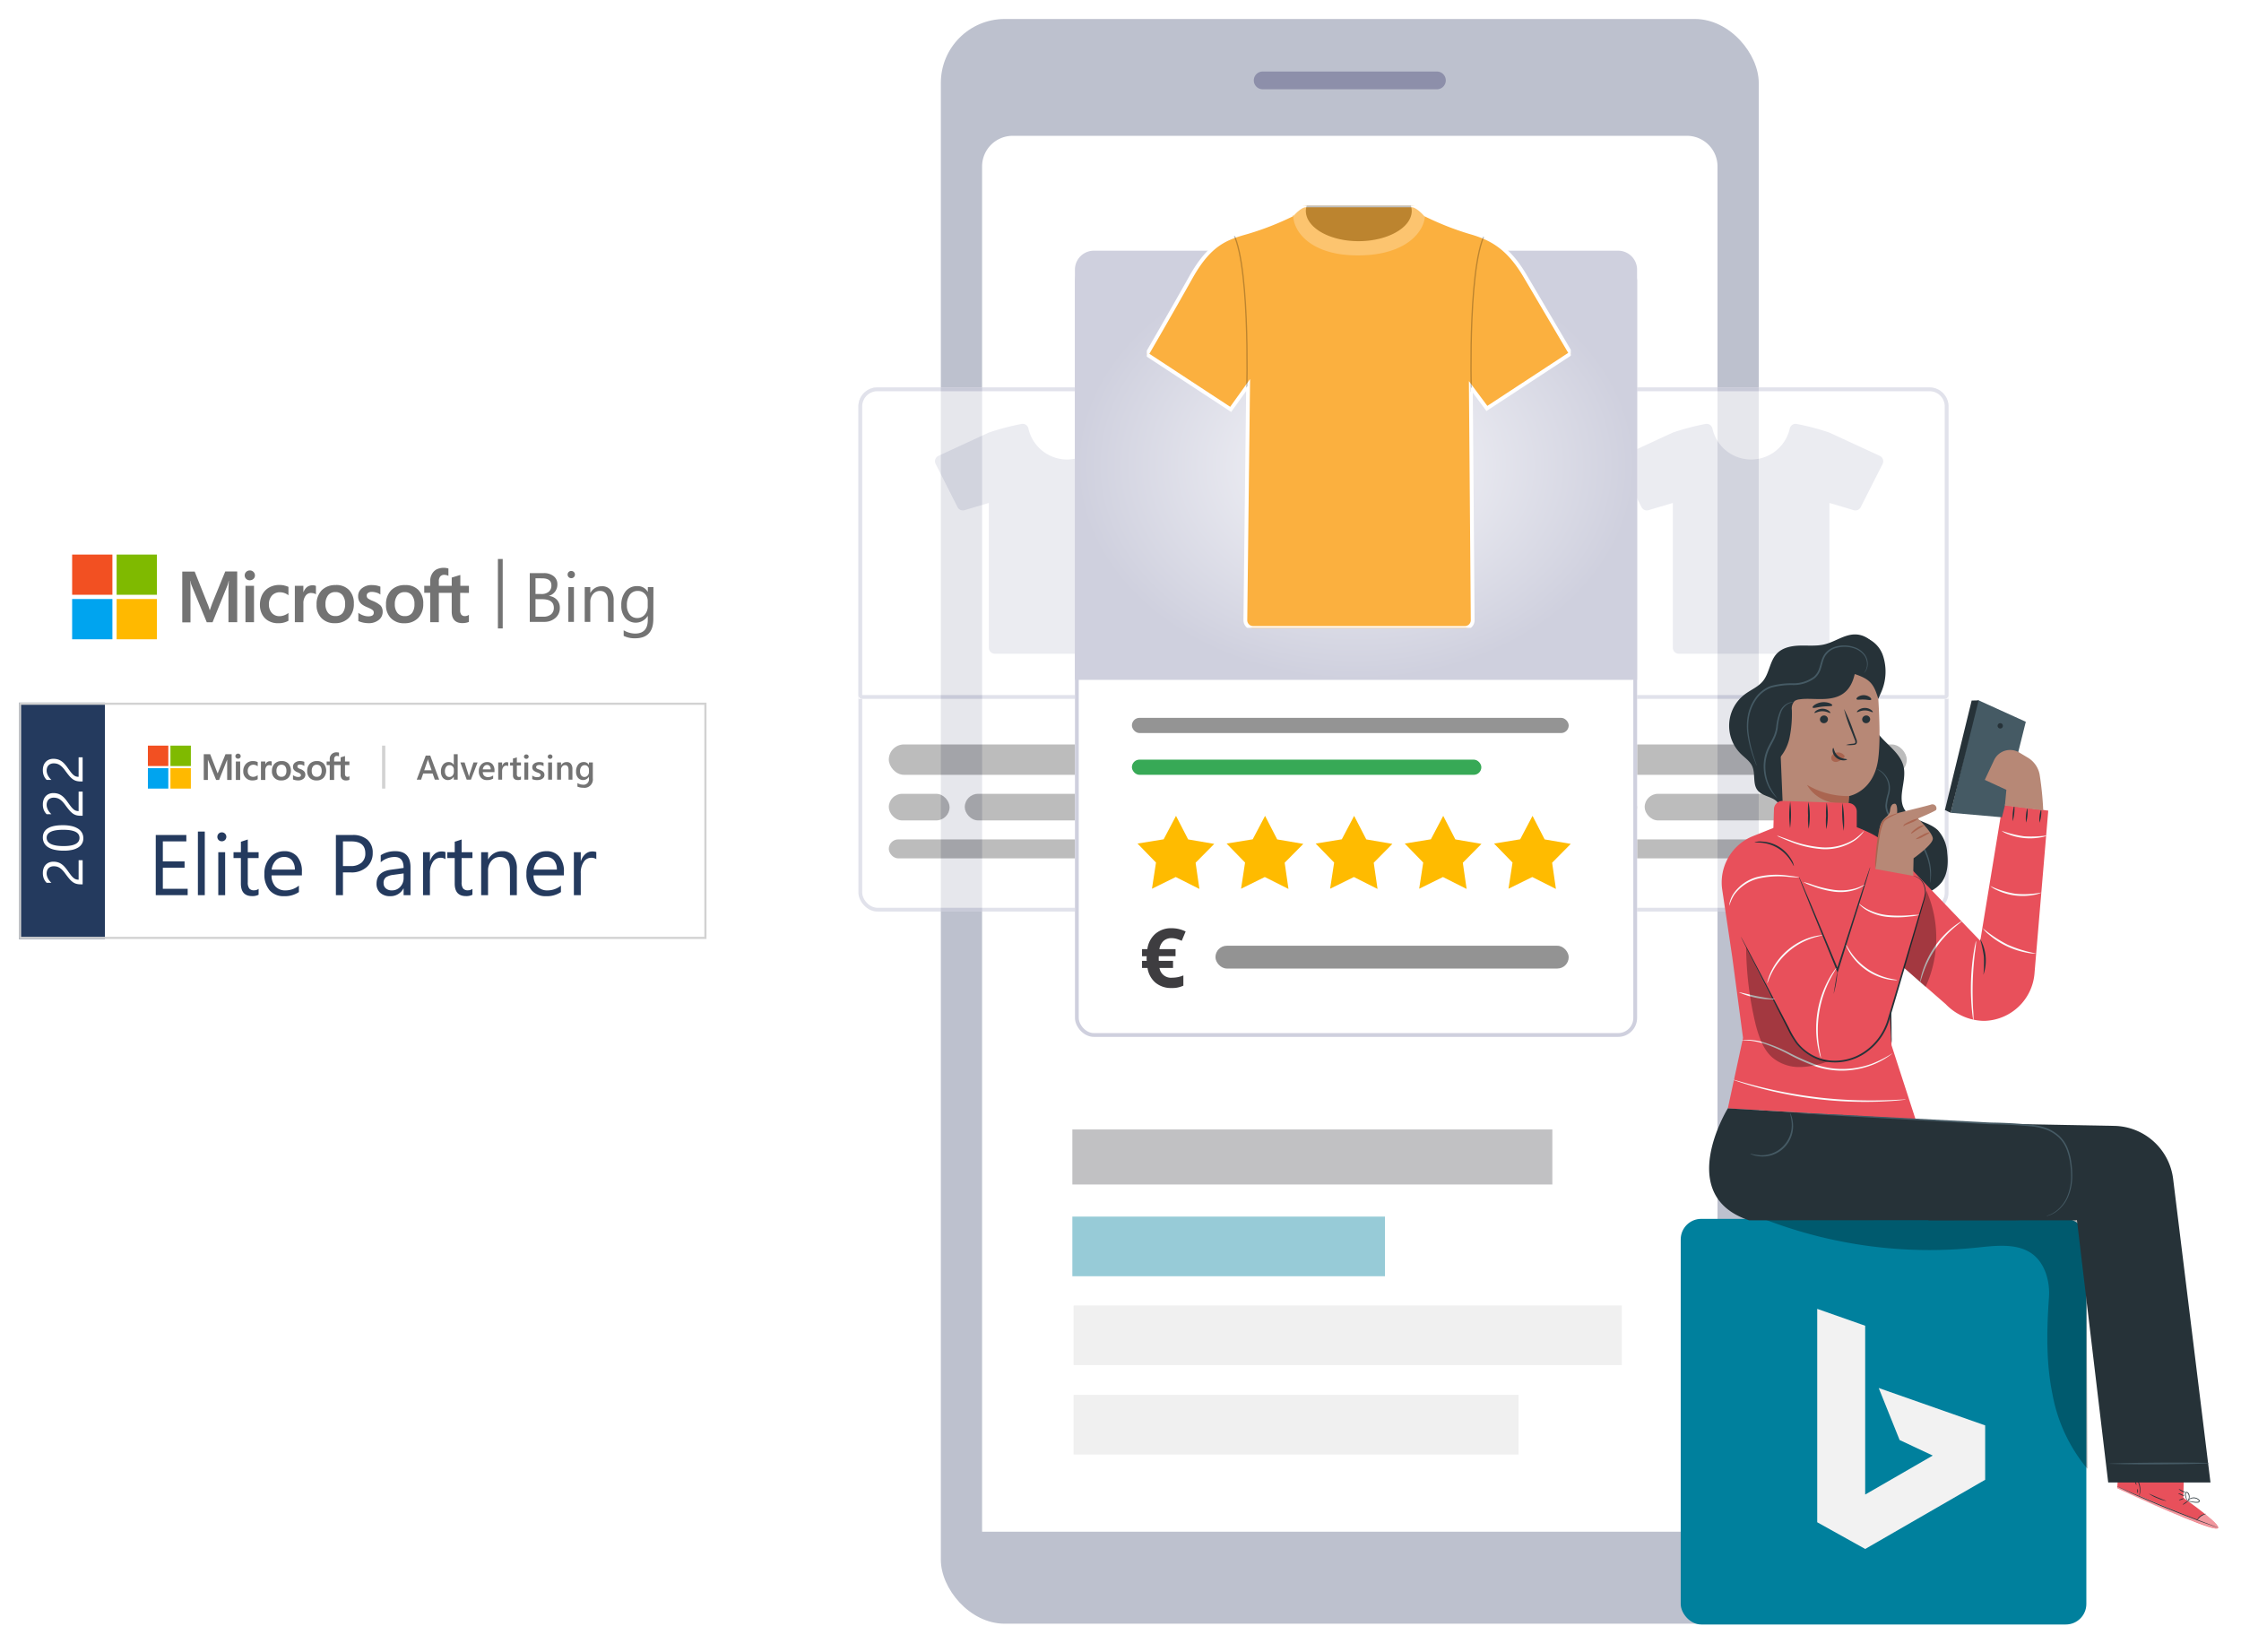 <svg xmlns="http://www.w3.org/2000/svg" xmlns:xlink="http://www.w3.org/1999/xlink" width="590" height="435" viewBox="0 0 590 435"><defs><style>.a,.aa,.s{fill:none;}.b{clip-path:url(#a);}.c{fill:#737373;}.d{fill:#f25022;}.e{fill:#7fba00;}.f{fill:#00a4ef;}.g{fill:#ffb900;}.h{clip-path:url(#b);}.ak,.i,.k,.r{fill:#fff;}.i{opacity:0.19;}.j{fill:#bdc1ce;}.l{fill:#8d8faa;}.m{opacity:0.41;}.n{fill:#68676b;}.o{fill:#00809d;}.p{fill:#d9d9d9;}.q{opacity:0.62;}.r,.s{stroke:#cfd0de;}.t{fill:#929292;}.ab,.ac,.t{opacity:0.99;}.u{fill:#dfe0e9;}.v{fill:url(#e);}.w{clip-path:url(#f);}.x{fill:#fbb03f;stroke:#fff;}.y{opacity:0.25;}.z{clip-path:url(#g);}.aa{stroke:#000;stroke-miterlimit:10;stroke-width:0.332px;}.ab{fill:#939393;}.ac{fill:#36a955;}.ad{fill:#fb0;}.ae{fill:#3e3d40;}.af{opacity:0.3;}.ag{fill:#263238;}.ah{fill:#455a64;}.ai{fill:#e8505b;}.aj{fill:#b78876;}.ak{opacity:0.4;}.al{fill:#aa6550;}.am{fill:#fafafa;}.an{fill:#f2f2f2;}.ao{fill:#243a5e;}.ap{fill:#d2d2d2;}.aq{stroke:none;}.ar{filter:url(#c);}</style><clipPath id="a"><path d="M0,0H104.468V22.315H0Z"/></clipPath><clipPath id="b"><path d="M0,0H153.008V22.315H0Z"/></clipPath><filter id="c" x="268.01" y="54" width="178" height="234" filterUnits="userSpaceOnUse"><feOffset dy="3" input="SourceAlpha"/><feGaussianBlur stdDeviation="5" result="d"/><feFlood flood-color="#2b3034" flood-opacity="0.2"/><feComposite operator="in" in2="d"/><feComposite in="SourceGraphic"/></filter><radialGradient id="e" cx="0.5" cy="0.5" r="0.5" gradientUnits="objectBoundingBox"><stop offset="0" stop-color="#f8f8fb"/><stop offset="1" stop-color="#cfd0de"/></radialGradient><clipPath id="f"><path d="M0,0H111.617V111.207H0Z"/></clipPath><clipPath id="g"><path d="M111.617,38.976,99.671,18.7C95.086,10.86,90.5,8.568,84.95,7A74.933,74.933,0,0,1,73.366,2.413C71.073-.121,69.866,0,69.866,0H41.751s-1.207-.121-3.5,2.413A74.934,74.934,0,0,1,26.547,7C21,8.568,16.652,9.9,11.584,18.945S0,39.217,0,39.217L22.082,53.7l4.585-6.4-.724,61.9a2.051,2.051,0,0,0,2.051,2.051H83.743a2.051,2.051,0,0,0,2.051-2.051l-.483-61.419,4.223,5.671Z" transform="translate(0 0.001)"/></clipPath></defs><g transform="translate(-35 -774)"><rect class="a" width="590" height="435" rx="10" transform="translate(35 774)"/><g transform="translate(53.992 920)"><g class="b"><path class="c" d="M175.488,29.557l-.623,1.764h-.052a12.472,12.472,0,0,0-.6-1.73l-3.339-8.39H167.6V34.574h2.162V26.322c0-.519,0-1.107-.017-1.834-.017-.363-.052-.64-.069-.848h.052a8.081,8.081,0,0,0,.311,1.142l4.013,9.757h1.522l3.979-9.843a10.483,10.483,0,0,0,.259-1.055h.052c-.052.986-.086,1.868-.1,2.4v8.476h2.3V21.167h-3.148Zm8.753-4.619h2.249v9.584h-2.249Zm1.142-4.048a1.349,1.349,0,0,0-.951.381,1.28,1.28,0,0,0,0,1.851,1.332,1.332,0,0,0,.951.363,1.384,1.384,0,0,0,.951-.363,1.211,1.211,0,0,0,.4-.917,1.28,1.28,0,0,0-.4-.934,1.263,1.263,0,0,0-.951-.381m9.082,3.961a6.28,6.28,0,0,0-1.263-.138,5.432,5.432,0,0,0-2.733.675,4.515,4.515,0,0,0-1.8,1.851,5.882,5.882,0,0,0-.623,2.768,5.138,5.138,0,0,0,.6,2.474,4.152,4.152,0,0,0,1.7,1.713,4.982,4.982,0,0,0,2.474.6,5.432,5.432,0,0,0,2.716-.64h.017V32.083l-.087.069a3.875,3.875,0,0,1-1.09.571,3.339,3.339,0,0,1-1.073.208,2.653,2.653,0,0,1-2.11-.83,3.3,3.3,0,0,1-.778-2.266,3.327,3.327,0,0,1,.8-2.335,2.785,2.785,0,0,1,2.11-.865,3.685,3.685,0,0,1,2.145.727l.087.069V25.215h-.017a5.208,5.208,0,0,0-1.073-.346m7.421-.069a2.37,2.37,0,0,0-1.522.536,3.228,3.228,0,0,0-.865,1.3h-.017v-1.7H197.24V34.52h2.249v-4.9a3.3,3.3,0,0,1,.554-2.024,1.73,1.73,0,0,1,1.453-.778,5.555,5.555,0,0,1,.675.086,1.782,1.782,0,0,1,.536.225l.086.069V24.955h-.052a1.712,1.712,0,0,0-.848-.156m6.124-.052a4.959,4.959,0,0,0-3.719,1.384,5.182,5.182,0,0,0-1.332,3.754,4.768,4.768,0,0,0,1.315,3.581,4.7,4.7,0,0,0,3.512,1.315,4.9,4.9,0,0,0,3.65-1.4,5.209,5.209,0,0,0,1.332-3.719,4.978,4.978,0,0,0-1.263-3.615,4.6,4.6,0,0,0-3.494-1.315m1.8,7.369a2.267,2.267,0,0,1-1.886.8,2.362,2.362,0,0,1-1.937-.83,3.479,3.479,0,0,1-.692-2.3,3.7,3.7,0,0,1,.692-2.353,2.356,2.356,0,0,1,1.92-.83,2.277,2.277,0,0,1,1.868.8,3.548,3.548,0,0,1,.692,2.335,3.808,3.808,0,0,1-.657,2.387m7.975-3.183a5.389,5.389,0,0,1-1.367-.709.986.986,0,0,1-.259-.727.8.8,0,0,1,.363-.692,1.661,1.661,0,0,1,.986-.259,4.48,4.48,0,0,1,1.159.173,2.975,2.975,0,0,1,1,.467l.087.069v-2.11H219.7a6.246,6.246,0,0,0-1.021-.294,6.936,6.936,0,0,0-1.107-.1,4.008,4.008,0,0,0-2.647.83,2.56,2.56,0,0,0-1.021,2.11,2.751,2.751,0,0,0,.225,1.176,2.63,2.63,0,0,0,.692.9,6.038,6.038,0,0,0,1.384.778c.519.225.917.4,1.159.536a2.335,2.335,0,0,1,.519.415.986.986,0,0,1,.138.536c0,.64-.484.951-1.47.951a3.875,3.875,0,0,1-1.246-.225,4.809,4.809,0,0,1-1.263-.64l-.086-.069v2.2h.052a6.7,6.7,0,0,0,1.211.381,7.734,7.734,0,0,0,1.3.156,4.213,4.213,0,0,0,2.785-.83,2.647,2.647,0,0,0,1.055-2.18,2.422,2.422,0,0,0-.554-1.643,7.005,7.005,0,0,0-2.024-1.194m8.511-4.186a4.959,4.959,0,0,0-3.719,1.384,5.225,5.225,0,0,0-1.332,3.771,4.768,4.768,0,0,0,1.315,3.581,4.7,4.7,0,0,0,3.512,1.315,4.9,4.9,0,0,0,3.65-1.4,5.209,5.209,0,0,0,1.332-3.719,4.978,4.978,0,0,0-1.263-3.615,4.6,4.6,0,0,0-3.494-1.315m1.782,7.369a2.267,2.267,0,0,1-1.886.8,2.362,2.362,0,0,1-1.937-.83,3.479,3.479,0,0,1-.692-2.3,3.7,3.7,0,0,1,.692-2.353,2.355,2.355,0,0,1,1.92-.83,2.277,2.277,0,0,1,1.868.8,3.548,3.548,0,0,1,.692,2.335,3.808,3.808,0,0,1-.657,2.387m15-5.311V24.938h-2.266V22.1h-.069l-2.145.657h-.052v2.18h-3.391v-1.21a1.9,1.9,0,0,1,.381-1.263,1.349,1.349,0,0,1,1.055-.415,2.526,2.526,0,0,1,1,.225l.086.052V20.371h-.052a4.325,4.325,0,0,0-3.062.242,2.993,2.993,0,0,0-1.228,1.228,3.547,3.547,0,0,0-.45,1.764v1.332h-1.574v1.834h1.574v7.75h2.266V26.789h3.391v4.93c0,2.024.951,3.045,2.854,3.045a5.934,5.934,0,0,0,.951-.1,3.1,3.1,0,0,0,.709-.225h.017V32.567l-.087.069a1.47,1.47,0,0,1-.467.208,1.592,1.592,0,0,1-.45.069,1.2,1.2,0,0,1-.986-.363,1.806,1.806,0,0,1-.311-1.228V26.789Z" transform="translate(-138.607 -16.704)"/><path class="d" d="M0,0H10.6V10.6H0Z"/><path class="e" d="M0,0H10.6V10.6H0Z" transform="translate(11.711)"/><path class="f" d="M0,0H10.6V10.6H0Z" transform="translate(0 11.711)"/><path class="g" d="M0,0H10.6V10.6H0Z" transform="translate(11.711 11.711)"/></g><g class="h"><path class="c" d="M696.5,41.136V28.3h3.65a4.032,4.032,0,0,1,2.647.813,2.629,2.629,0,0,1,.969,2.128,3.131,3.131,0,0,1-.588,1.9,3.183,3.183,0,0,1-1.626,1.142v.035a3.269,3.269,0,0,1,2.076.986,3.01,3.01,0,0,1,.779,2.145,3.356,3.356,0,0,1-1.176,2.664,4.377,4.377,0,0,1-2.975,1.021Zm1.505-11.486V33.8h1.54a2.944,2.944,0,0,0,1.937-.588,2.057,2.057,0,0,0,.709-1.678q0-1.868-2.456-1.868Zm0,5.5v4.619h2.041a3.07,3.07,0,0,0,2.058-.623,2.145,2.145,0,0,0,.727-1.713q0-2.266-3.1-2.266Z" transform="translate(-576.014 -23.404)"/><path class="c" d="M755.05,26.9a.934.934,0,0,1-.675-.277.9.9,0,0,1-.277-.675A.934.934,0,0,1,755.05,25a.952.952,0,0,1,.692,1.626.934.934,0,0,1-.692.277m.709,11.5h-1.47V29.237h1.47Z" transform="translate(-623.648 -20.674)"/><path class="c" d="M787.711,57.676h-1.47V52.452q0-2.924-2.128-2.924a2.318,2.318,0,0,0-1.816.83,3.079,3.079,0,0,0-.727,2.093v5.224H780.1V48.508h1.47V50.03h.035a3.312,3.312,0,0,1,3.01-1.73,2.806,2.806,0,0,1,2.3.969,4.317,4.317,0,0,1,.8,2.8Z" transform="translate(-645.152 -39.945)"/><path class="c" d="M844.224,56.784q0,5.051-4.826,5.051a6.486,6.486,0,0,1-2.975-.64v-1.47a6.113,6.113,0,0,0,2.958.865q3.391,0,3.391-3.6V55.971h-.035a3.7,3.7,0,0,1-5.9.519A4.925,4.925,0,0,1,835.8,53.2a5.725,5.725,0,0,1,1.125-3.719A3.753,3.753,0,0,1,840,48.1a3,3,0,0,1,2.751,1.488h.035V48.342h1.47Zm-1.47-3.425V52.01a2.629,2.629,0,0,0-.744-1.868,2.439,2.439,0,0,0-1.834-.778,2.535,2.535,0,0,0-2.128.986,4.513,4.513,0,0,0-.778,2.768,3.785,3.785,0,0,0,.744,2.456,2.387,2.387,0,0,0,1.955.917,2.56,2.56,0,0,0,2.007-.882,3.274,3.274,0,0,0,.778-2.249" transform="translate(-691.216 -39.779)"/><path class="c" d="M0,0H1.263V18.28H0Z" transform="translate(112.096 1.176)"/></g></g><path class="i" d="M316.059,355.773c5.282,7.827,6.191,16.448,2.029,19.256s-11.817-1.262-17.1-9.089-6.191-16.448-2.029-19.256S310.778,347.946,316.059,355.773Z" transform="translate(140.422 760.432)"/><rect class="j" width="215.333" height="422.496" rx="16.827" transform="translate(282.701 779)"/><path class="k" d="M8.063,0H185.556a8.063,8.063,0,0,1,8.063,8.063v359.46H0V8.063A8.063,8.063,0,0,1,8.063,0Z" transform="translate(293.559 809.757)"/><path class="l" d="M295.244,134.857H249.375a2.336,2.336,0,0,1,0-4.672h45.869a2.336,2.336,0,1,1,0,4.672Z" transform="translate(118.059 662.648)"/><g class="m" transform="translate(317.324 1071.372)"><path class="n" d="M0,0H126.368V14.489H0Z"/><path class="o" d="M0,22.942H82.306v15.7H0Z"/><path class="p" d="M0,0H144.314V15.7H0Z" transform="translate(0.344 46.339)"/><path class="p" d="M0,0H117.115V15.7H0Z" transform="translate(0.344 69.89)"/></g><g class="q"><g class="r" transform="translate(261 876)"><rect class="aq" width="107" height="138" rx="5"/><rect class="a" x="0.5" y="0.5" width="106" height="137" rx="4.5"/></g><g transform="translate(261 876)"><path class="k" d="M5,0h97a5,5,0,0,1,5,5V82H0V5A5,5,0,0,1,5,0Z"/><path class="s" d="M5,.5h97A4.5,4.5,0,0,1,106.5,5V81a.5.5,0,0,1-.5.5H1A.5.5,0,0,1,.5,81V5A4.5,4.5,0,0,1,5,.5Z"/></g><rect class="t" width="38" height="7" rx="3.5" transform="translate(289 983)"/><rect class="t" width="86" height="5" rx="2.5" transform="translate(269 995)"/><rect class="t" width="86" height="8" rx="4" transform="translate(269 970)"/><rect class="t" width="16" height="7" rx="3.5" transform="translate(269 983)"/><path class="k" d="M155.865,955.421a6.877,6.877,0,0,0,6.551-4.748,27.636,27.636,0,0,1-13.1,0,6.877,6.877,0,0,0,6.549,4.748Z" transform="translate(160.074 -63.974)"/><path class="u" d="M171.819,958.166a1.59,1.59,0,0,0-.829-.912l-13.265-6.124a64.147,64.147,0,0,0-8.6-2.263,1.592,1.592,0,0,0-.3-.03,1.558,1.558,0,0,0-1.522,1.224,10.433,10.433,0,0,1-20.364,0,1.56,1.56,0,0,0-1.522-1.224,1.587,1.587,0,0,0-.3.03,64.413,64.413,0,0,0-8.6,2.263l-13.26,6.123a1.573,1.573,0,0,0-.743,2.14l5.758,11.365a1.564,1.564,0,0,0,1.849.8l6.4-1.9v38.131a1.576,1.576,0,0,0,1.575,1.571h38.073a1.573,1.573,0,0,0,1.57-1.571v-38.13l6.4,1.9a1.563,1.563,0,0,0,1.849-.8l5.761-11.364a1.576,1.576,0,0,0,.07-1.229Z" transform="translate(178.82 -63.242)"/></g><g class="q"><g class="r" transform="translate(441 876)"><rect class="aq" width="107" height="138" rx="5"/><rect class="a" x="0.5" y="0.5" width="106" height="137" rx="4.5"/></g><g transform="translate(441 876)"><path class="k" d="M5,0h97a5,5,0,0,1,5,5V82H0V5A5,5,0,0,1,5,0Z"/><path class="s" d="M5,.5h97A4.5,4.5,0,0,1,106.5,5V81a.5.5,0,0,1-.5.5H1A.5.5,0,0,1,.5,81V5A4.5,4.5,0,0,1,5,.5Z"/></g><rect class="t" width="41" height="7" rx="3.5" transform="translate(468 983)"/><rect class="t" width="87" height="5" rx="2.5" transform="translate(450 995)"/><rect class="t" width="87" height="8" rx="4" transform="translate(450 970)"/><rect class="t" width="16" height="7" rx="3.5" transform="translate(450 983)"/><path class="k" d="M155.865,955.421a6.877,6.877,0,0,0,6.551-4.748,27.636,27.636,0,0,1-13.1,0,6.877,6.877,0,0,0,6.549,4.748Z" transform="translate(340.152 -63.974)"/><path class="u" d="M171.819,958.166a1.59,1.59,0,0,0-.829-.912l-13.265-6.124a64.147,64.147,0,0,0-8.6-2.263,1.592,1.592,0,0,0-.3-.03,1.558,1.558,0,0,0-1.522,1.224,10.433,10.433,0,0,1-20.364,0,1.56,1.56,0,0,0-1.522-1.224,1.587,1.587,0,0,0-.3.03,64.413,64.413,0,0,0-8.6,2.263l-13.26,6.123a1.573,1.573,0,0,0-.743,2.14l5.758,11.365a1.564,1.564,0,0,0,1.849.8l6.4-1.9v38.131a1.576,1.576,0,0,0,1.575,1.571h38.073a1.573,1.573,0,0,0,1.57-1.571v-38.13l6.4,1.9a1.563,1.563,0,0,0,1.849-.8l5.761-11.364a1.576,1.576,0,0,0,.07-1.229Z" transform="translate(358.898 -63.242)"/></g><g class="ar" transform="matrix(1, 0, 0, 1, 35, 774)"><g class="r" transform="translate(283.01 66)"><rect class="aq" width="148" height="204" rx="5"/><rect class="a" x="0.5" y="0.5" width="147" height="203" rx="4.5"/></g></g><path class="v" d="M5,0H143a5,5,0,0,1,5,5V113H0V5A5,5,0,0,1,5,0Z" transform="translate(318.001 840)"/><g class="w" transform="translate(336.928 828.086)"><path class="x" d="M111.617,38.976,99.671,18.7C95.086,10.86,90.5,8.568,84.95,7A74.812,74.812,0,0,1,73.366,2.413C71.073-.121,69.866,0,69.866,0H41.751s-1.207-.121-3.5,2.413A74.934,74.934,0,0,1,26.547,7C21,8.568,16.652,9.9,11.584,18.945S0,39.217,0,39.217L22.082,53.7l4.585-6.4-.724,61.9a2.051,2.051,0,0,0,2.051,2.051H83.743a2.051,2.051,0,0,0,2.051-2.051l-.483-61.419,4.223,5.671Z"/><g class="y"><g class="z" transform="translate(0 -0.001)"><path d="M48.759,9.9C56.6,9.9,63,6.154,63,1.569A5.067,5.067,0,0,0,62.757,0H34.641A5.069,5.069,0,0,0,34.4,1.448c0,4.585,6.4,8.326,14.239,8.326" transform="translate(7.11 0.001)"/><path class="k" d="M48.793,13.153h.6c12.429-.121,17.255-6.4,17.255-10.739C64.36,0,63.273,0,63.273,0h-.362a4.7,4.7,0,0,1,.241,1.448c0,4.344-6.275,7.964-14,7.964S35.279,5.792,35.279,1.448A4.706,4.706,0,0,1,35.52,0h-.362S34.072-.12,31.9,2.172c0,5.43,5.551,10.981,16.893,10.981" transform="translate(6.593 0.001)"/><path class="aa" d="M70.814,48.078S69.728,10.792,75.4,5" transform="translate(14.618 1.034)"/><path class="aa" d="M22.565,48.078S23.651,10.792,18.1,5" transform="translate(3.741 1.034)"/></g></g></g><rect class="ab" width="115" height="4" rx="2" transform="translate(333.001 963)"/><rect class="ac" width="92" height="4" rx="2" transform="translate(333.001 974)"/><rect class="t" width="93" height="6" rx="3" transform="translate(355.001 1023)"/><path class="ad" d="M100.648,134.48l-6.23-3.137-6.257,3.082,1.06-6.893-4.866-5,6.883-1.12,3.251-6.173,3.191,6.2,6.877,1.18-4.909,4.958Z" transform="translate(250.124 873.566)"/><path class="ad" d="M111.671,134.48l-6.23-3.137-6.252,3.082,1.055-6.893-4.865-5,6.882-1.12,3.251-6.173,3.191,6.2,6.877,1.18-4.909,4.958Z" transform="translate(262.55 873.566)"/><path class="ad" d="M122.691,134.48l-6.225-3.137-6.257,3.082,1.06-6.893-4.865-5,6.882-1.12,3.245-6.173,3.2,6.2,6.871,1.18-4.909,4.958Z" transform="translate(274.978 873.566)"/><path class="ad" d="M133.72,134.48l-6.23-3.137-6.257,3.082,1.06-6.893-4.866-5,6.883-1.12,3.251-6.173,3.191,6.2,6.877,1.18-4.909,4.958Z" transform="translate(287.404 873.566)"/><path class="ad" d="M133.72,134.48l-6.23-3.137-6.257,3.082,1.06-6.893-4.866-5,6.883-1.12,3.251-6.173,3.191,6.2,6.877,1.18-4.909,4.958Z" transform="translate(310.915 873.566)"/><path class="ae" d="M-1.6-24a3.064,3.064,0,0,0-2.119.743A3.6,3.6,0,0,0-4.791-21.1H-.542v1.856H-4.949l-.021.369v.5l.021.348h3.743v1.877H-4.77a3.049,3.049,0,0,0,3.385,2.56,7.241,7.241,0,0,0,2.9-.6v2.7a6.789,6.789,0,0,1-3.09.622,6.372,6.372,0,0,1-4.249-1.4,6.284,6.284,0,0,1-2.1-3.88H-9.367v-1.877h1.244a4,4,0,0,1-.042-.654l.021-.559H-9.367V-21.1h1.4a6.413,6.413,0,0,1,2.1-4.033A6.285,6.285,0,0,1-1.6-26.612a8.185,8.185,0,0,1,3.712.865L1.082-23.3a10.564,10.564,0,0,0-1.36-.511A4.683,4.683,0,0,0-1.6-24Z" transform="translate(345.037 1044.998)"/><rect class="o" width="106.792" height="106.792" rx="5.402" transform="translate(477.492 1094.91)"/><path class="af" d="M161.107,408.2a42.526,42.526,0,0,1-9.171-19.448c-1.74-8.362-1.566-17.027-.973-25.513a16.1,16.1,0,0,0-.791-6.5c-3-8.478-11.087-7.556-17.879-6.826a120.621,120.621,0,0,1-56.6-7.578h80.494a4.657,4.657,0,0,1,4.657,4.638Z" transform="translate(423.466 752.532)"/><path class="ag" d="M134.237,196.191c1.763,4.222,7.065,6.465,8,10.944.776,3.7-1.739,7.913.222,11.146,1.816,2.994,6.266,3.05,8.788,5.479a9.722,9.722,0,0,1,2.456,6.049c.3,2.639.112,5.5-1.458,7.643a8.724,8.724,0,0,1-6.4,3.246,18.417,18.417,0,0,1-7.253-1.183A33.888,33.888,0,0,1,122,227.9c-4.061-5.531-5.976-12.775-4.418-19.458s6.837-12.549,13.521-14.106" transform="translate(393.96 768.84)"/><path class="ah" d="M135.933,239.219a1.071,1.071,0,0,0,.088-.356,7.857,7.857,0,0,0,.133-1.04,13.181,13.181,0,0,0-.266-3.848,14.947,14.947,0,0,0-2.232-5.273,14.243,14.243,0,0,0-2.227-2.574,19.326,19.326,0,0,0-2.945-2.136,11.456,11.456,0,0,1-2.742-2.212,4.377,4.377,0,0,1-1.143-2.916,14.767,14.767,0,0,1,.564-2.935,5.979,5.979,0,0,0,.11-2.7,5.555,5.555,0,0,0-2.047-3.257,4.425,4.425,0,0,0-.9-.543,1.073,1.073,0,0,0-.351-.114,12.161,12.161,0,0,1,1.143.8,5.56,5.56,0,0,1,1.838,3.18,5.745,5.745,0,0,1-.163,2.548,14.5,14.5,0,0,0-.618,3.016,4.793,4.793,0,0,0,1.222,3.215,11.73,11.73,0,0,0,2.841,2.312,15.421,15.421,0,0,1,5.07,4.56,15.174,15.174,0,0,1,2.265,5.1,14.526,14.526,0,0,1,.4,3.768C135.96,238.714,135.889,239.212,135.933,239.219Z" transform="translate(407.2 767.19)"/><path class="ag" d="M174.33,180.36a6,6,0,0,0-3.462-10.908c-2.8.009-5.216,1.927-7.934,2.6-2.13.532-4.365.282-6.56.34s-4.546.509-6.06,2.1c-1.889,1.982-1.953,5.163-3.694,7.278-1.242,1.51-3.16,2.264-4.724,3.438a10.385,10.385,0,0,0-1.035,15.72c1.045,1.023,2.341,1.874,2.952,3.2.929,2.021.05,4.7,1.463,6.416s4.41,1.569,5.479,3.5c.429.775.538,1.861,1.355,2.2a2.278,2.278,0,0,0,1.946-.449l8.158-4.837" transform="translate(352.492 771.582)"/><path class="ai" d="M87.291,225.158l8.387,1.119a20.337,20.337,0,0,1,8.335,5.239l23.2,24.165,5.88-35.826,12.021,1.543L141.5,264.141a13.594,13.594,0,0,1-12.946,12.6q-.477.012-.96-.009a14.266,14.266,0,0,1-9.485-4.392L102.9,259.079" transform="translate(429.142 766.028)"/><path class="ag" d="M89.364,224.716a8.62,8.62,0,0,0,.46-3.659,8.657,8.657,0,0,0-.46,3.659Z" transform="translate(482.576 765.896)"/><path class="ag" d="M93.45,224.651a9.644,9.644,0,0,0,.358-3.884,9.643,9.643,0,0,0-.358,3.884Z" transform="translate(474.956 765.928)"/><path class="ag" d="M97.315,224.182a11.967,11.967,0,0,0,.419-4.325,11.966,11.966,0,0,0-.419,4.325Z" transform="translate(467.593 766.028)"/><path class="ah" d="M101.108,188.876c-.236.423-7.177,29.676-7.177,29.676l13.5,1.183,6.273-25.143Z" transform="translate(454.641 769.442)"/><path class="ag" d="M109.4,218.562l-1.522-.719,7.041-28.827,1.841-.047Z" transform="translate(439.168 769.432)"/><path class="ag" d="M100.715,196.3a.7.7,0,1,0,.283-.456.7.7,0,0,0-.283.456Z" transform="translate(460.209 768.689)"/><path class="aj" d="M94.061,218.275l.385-4.143-5.681-2.617,2.471-5.259a4.666,4.666,0,0,1,6.581-1.956l2.266,1.353a6.629,6.629,0,0,1,3.113,4.41,85.088,85.088,0,0,1,.957,9.485" transform="translate(468.782 767.816)"/><path class="ai" d="M150.308,225.35c10.73,1.2,14.217,9.217,19.222,16.4l7.233,13.353-13.789,4.57.948,24.085,6.339,19.537-49.435-2.919,4-18.553-2.818-21.176-2.63-17.66a13.147,13.147,0,0,1,7.963-14.248c6.655-2.6,6.833-3.087,12.129-3.321,1.678-.075,9.476-.4,10.836-.063" transform="translate(369.07 765.44)"/><path class="ag" d="M134.794,285.778a8.781,8.781,0,0,1-.134-1.455c-.05-1.019-.115-2.357-.194-3.973-.143-3.355-.31-7.989-.464-13.109s-.27-9.759-.329-13.116c-.02-1.618-.035-2.958-.047-3.977a8.788,8.788,0,0,1,.046-1.462,8.755,8.755,0,0,1,.134,1.454c.05,1.018.115,2.355.194,3.971.143,3.355.31,7.991.465,13.114s.27,9.759.329,13.116c.02,1.618.035,2.957.047,3.977a8.746,8.746,0,0,1-.047,1.46Z" transform="translate(398.185 762.852)"/><path class="ai" d="M54.4,423.092l.179-8.8-16.888-6L37,420.547l.949.459c4.24,2,21.7,9.889,24.959,10.189,3.63.333-8.508-8.1-8.508-8.1Z" transform="translate(555.424 745.265)"/><path class="ak" d="M60.219,428.923s4.133,3.253,3.235,3.787-18.843-6.772-26.476-10.687l.167-.341,20.86,8.7s1.283-1.793,2.214-1.459Z" transform="translate(555.442 743.789)"/><path class="ag" d="M36.995,421.558a1.54,1.54,0,0,0,.259.14l.756.362,2.807,1.287c2.378,1.069,5.681,2.5,9.364,4.005s7.049,2.79,9.5,3.688l2.9,1.045.8.271a1.63,1.63,0,0,0,.281.081,1.483,1.483,0,0,0-.268-.12l-.781-.306L59.729,430.9c-2.433-.933-5.786-2.241-9.469-3.742s-6.993-2.913-9.384-3.948l-2.832-1.225-.773-.328a1.621,1.621,0,0,0-.276-.1Z" transform="translate(555.349 743.803)"/><path class="ag" d="M40.549,431.5a7,7,0,0,1,1.089-1.146,6.977,6.977,0,0,1,1.418-.7,2.745,2.745,0,0,0-2.507,1.844Z" transform="translate(572.794 742.913)"/><path class="ag" d="M45.965,426.844c.032.046.364-.133.74-.4s.655-.522.622-.569-.365.133-.741.4-.654.525-.621.569Z" transform="translate(563.7 743.328)"/><path class="ag" d="M47.114,425.565c.02.053.335-.012.7-.144s.654-.285.634-.338-.335.012-.7.144S47.1,425.512,47.114,425.565Z" transform="translate(561.551 743.417)"/><path class="ag" d="M47.007,423.59c-.022.052.326.248.777.438a2,2,0,0,0,.858.248c.021-.052-.327-.248-.778-.438a2,2,0,0,0-.857-.248Z" transform="translate(561.458 743.581)"/><path class="ag" d="M46.653,422.289c-.037.039.289.382.806.638a1.72,1.72,0,0,0,1,.259,5.454,5.454,0,0,0-.9-.442,5.321,5.321,0,0,0-.906-.455Z" transform="translate(561.961 743.723)"/><path class="ag" d="M42.5,425.576a3.131,3.131,0,0,0,1.013.4,6.358,6.358,0,0,0,1.172.2,3.182,3.182,0,0,0,.719,0,.586.586,0,0,0,.377-.212.43.43,0,0,0,.012-.466,2,2,0,0,0-2.511-.391,1.954,1.954,0,0,0-.6.54c-.11.157-.148.256-.137.263a3.085,3.085,0,0,1,.811-.674,1.964,1.964,0,0,1,1.091-.209,1.692,1.692,0,0,1,1.171.571c.111.184-.028.348-.249.381a3.2,3.2,0,0,1-.666.012,7.617,7.617,0,0,1-1.151-.152C42.9,425.7,42.512,425.545,42.5,425.576Z" transform="translate(568.256 743.442)"/><path class="ag" d="M46.217,425.55a1.076,1.076,0,0,0,.4-.653,1.793,1.793,0,0,0,.024-.851,1.094,1.094,0,0,0-.631-.857.434.434,0,0,0-.5.339,1.182,1.182,0,0,0-.012.521,3.319,3.319,0,0,0,.229.8,1.571,1.571,0,0,0,.411.644c.028-.018-.127-.263-.276-.7a3.864,3.864,0,0,1-.176-.778c-.052-.27.01-.691.282-.634.262.078.418.435.49.7a1.8,1.8,0,0,1,.019.773,4,4,0,0,1-.26.691Z" transform="translate(564.78 743.624)"/><path class="ag" d="M60.035,416.871c-.011.036.468.141,1.144.513a5.315,5.315,0,0,1,2.782,4.957c-.035.772-.2,1.233-.158,1.244a1,1,0,0,0,.129-.317,4.4,4.4,0,0,0,.174-.917,5.156,5.156,0,0,0-2.858-5.1,4.424,4.424,0,0,0-.874-.329A.954.954,0,0,0,60.035,416.871Z" transform="translate(534.38 744.32)"/><path class="ag" d="M62.52,410.266a59.172,59.172,0,0,0-2.711,6.426,29.83,29.83,0,0,0,1.45-3.173,29.869,29.869,0,0,0,1.261-3.253Z" transform="translate(536.188 745.047)"/><path class="ag" d="M52.348,423.712a9.651,9.651,0,0,0,2.2,1.161,9.636,9.636,0,0,0,2.373.752c.018-.058-1.034-.413-2.294-.941s-2.25-1.024-2.279-.972Z" transform="translate(548.423 743.566)"/><path class="ag" d="M60.737,422.3c-.053.023,0,.252,0,.53s-.019.51.037.528.182-.215.168-.537-.155-.547-.205-.521Z" transform="translate(536.955 743.722)"/><path class="ag" d="M61.2,420.143c-.053.022-.017.227.078.458s.215.4.268.379.018-.227-.077-.458S61.254,420.121,61.2,420.143Z" transform="translate(535.918 743.959)"/><path class="ag" d="M62.274,418.637c-.011.059.2.141.4.317s.314.366.37.347.012-.289-.235-.5-.532-.219-.535-.164Z" transform="translate(533.455 744.128)"/><path class="ag" d="M63.9,417.748c-.039.042.019.159.128.262s.23.155.27.113-.019-.158-.128-.263-.234-.153-.27-.112Z" transform="translate(530.776 744.224)"/><path class="ag" d="M39.29,313.827l49.585.927a15.923,15.923,0,0,1,15.506,13.975l9.832,79.908H87.283L79.06,339.62H39.96Z" transform="translate(502.753 755.674)"/><path class="ah" d="M66.091,414.649c0,.128-5.9.269-13.175.314s-13.052-.137-13.179-.15c-.836-.082,5.9-.269,13.175-.314S66.09,414.521,66.091,414.649Z" transform="translate(550.54 744.583)"/><path class="ag" d="M93.641,339.163c-19.793-6.552-5.6-29.484-5.6-29.484l75.477,4.4a12.515,12.515,0,0,1,12.6,12.514l-.276,2.015c0,6.912-5.327,10.5-12.238,10.5l-69.958.052" transform="translate(401.858 756.131)"/><path class="ah" d="M80.2,310.993a1.056,1.056,0,0,1,.248-.009l.725.017,2.789.108,10.251.481,33.808,1.756c1.65.074,3.283.209,4.888.231s3.2.087,4.76.176,3.089.2,4.586.353a17.181,17.181,0,0,1,4.356.846,10.576,10.576,0,0,1,3.624,2.2,9.1,9.1,0,0,1,2.2,3.341,16,16,0,0,1,.9,3.611,23.757,23.757,0,0,1,.239,3.412,13.867,13.867,0,0,1-1.15,5.748,9.518,9.518,0,0,1-2.709,3.5,7.455,7.455,0,0,1-2.467,1.32c-.616.184-.627.124-.028-.085a7.757,7.757,0,0,0,2.386-1.37,9.464,9.464,0,0,0,2.591-3.465,13.718,13.718,0,0,0,1.062-5.645,23.881,23.881,0,0,0-.265-3.364,15.754,15.754,0,0,0-.9-3.524,8.752,8.752,0,0,0-2.123-3.192,10.206,10.206,0,0,0-3.5-2.1,16.867,16.867,0,0,0-4.259-.809c-1.487-.148-3.013-.254-4.567-.34s-3.137-.147-4.743-.169-3.242-.155-4.9-.229l-33.8-1.886-10.244-.624-2.784-.191-.723-.061A.971.971,0,0,1,80.2,310.993Z" transform="translate(426.999 755.988)"/><path class="aj" d="M139.8,180.916a2.9,2.9,0,0,0-2.592,2.939l1.642,39.13c.062,4.621,8.447,10.085,13.4,9.981,5-.1,3.94-5.421,3.6-9.8a65.337,65.337,0,0,1,.12-10.06s6.314-1.048,7.622-9.285c.65-4.1.444-10.813.1-16.3a8.7,8.7,0,0,0-9.594-8.11Z" transform="translate(365.82 770.49)"/><path class="ag" d="M142.089,194.4a1.057,1.057,0,0,1-1.019,1.066,1.01,1.01,0,0,1-1.089-.952A1.058,1.058,0,0,1,141,193.445a1.011,1.011,0,0,1,1.089.955Z" transform="translate(385.281 768.938)"/><path class="ag" d="M143.37,192.313c-.131.138-.931-.454-2.068-.451-1.135-.013-1.97.571-2.093.432-.06-.061.073-.311.436-.575a2.893,2.893,0,0,1,1.675-.516,2.781,2.781,0,0,1,1.646.531c.35.266.469.517.4.579Z" transform="translate(384.682 769.185)"/><path class="ag" d="M154.578,194.4a1.055,1.055,0,0,1-1.018,1.066,1.01,1.01,0,0,1-1.089-.952,1.057,1.057,0,0,1,1.018-1.067,1.01,1.01,0,0,1,1.089.953Z" transform="translate(361.677 768.938)"/><path class="ag" d="M155.928,192.551c-.132.138-.932-.455-2.069-.451-1.135-.013-1.97.571-2.093.432-.061-.061.071-.31.436-.574a2.893,2.893,0,0,1,1.676-.517,2.78,2.78,0,0,1,1.646.531C155.873,192.241,155.992,192.49,155.928,192.551Z" transform="translate(360.95 769.158)"/><path class="ag" d="M144.412,200.99a7.587,7.587,0,0,1,1.846-.333c.29-.03.565-.088.614-.286a1.477,1.477,0,0,0-.194-.86l-.859-2.21a38.01,38.01,0,0,1-1.927-5.782,37.992,37.992,0,0,1,2.388,5.613q.431,1.164.822,2.224a1.679,1.679,0,0,1,.151,1.139.729.729,0,0,1-.478.424,1.932,1.932,0,0,1-.493.069,7.364,7.364,0,0,1-1.87,0Z" transform="translate(376.591 769.15)"/><path class="al" d="M157.284,216.917a20.949,20.949,0,0,1-11.031-2.943s2.676,5.658,10.921,4.888Z" transform="translate(364.504 766.675)"/><path class="al" d="M150.939,205.146a2.051,2.051,0,0,0-1.837-.761,1.869,1.869,0,0,0-1.291.693,1.185,1.185,0,0,0-.091,1.355,1.377,1.377,0,0,0,1.49.376,4.294,4.294,0,0,0,1.453-.868,1.251,1.251,0,0,0,.325-.336.381.381,0,0,0,0-.424" transform="translate(369.583 767.733)"/><path class="ag" d="M147.007,203.047c.185-.011.188,1.224,1.244,2.1s2.37.74,2.378.913c.018.077-.293.239-.848.254a3.074,3.074,0,0,1-1.986-.692,2.673,2.673,0,0,1-.963-1.76c-.046-.516.091-.822.175-.815Z" transform="translate(370.65 767.879)"/><path class="ag" d="M156.378,190.346c-.112.309-1.247.163-2.58.324-1.337.133-2.412.524-2.589.246-.079-.133.108-.423.543-.723a4.521,4.521,0,0,1,3.939-.434c.488.2.735.441.687.587Z" transform="translate(361.011 769.372)"/><path class="ag" d="M143.521,188.607c-.2.258-.983-.01-1.926-.022-.941-.045-1.739.174-1.922-.1-.081-.131.044-.39.393-.634a2.784,2.784,0,0,1,3.1.1c.334.265.444.53.355.656Z" transform="translate(384.113 769.601)"/><path class="ag" d="M164.765,186.476c-1.19-3.969-2.14-5.179-6.206-6.537-2.022,8.92-9.988,5.925-14.489,6.659a2.959,2.959,0,0,0-1.318.422,2.833,2.833,0,0,0-.746,2.378,31.121,31.121,0,0,1-.6,7.276,11.874,11.874,0,0,1-3.519,6.282c-2.717-5.725-2.988-12.387-1.773-18.606.5-2.54,1.338-5.2,3.362-6.816a11.36,11.36,0,0,1,5.143-1.954c4.5-.826,11.5-6.747,15.9-5.46a7.556,7.556,0,0,1,5.557,5.215,13.423,13.423,0,0,1-.6,9.5Z" transform="translate(364.744 771.528)"/><path class="ah" d="M162.8,321.73a2.057,2.057,0,0,0,.686.341,7.128,7.128,0,0,0,2.048.417,8,8,0,0,0,8.572-8.79,7.133,7.133,0,0,0-.469-2.038,2.049,2.049,0,0,0-.358-.676,14.519,14.519,0,0,1,.5,2.734,7.93,7.93,0,0,1-8.232,8.443,14.49,14.49,0,0,1-2.747-.431Z" transform="translate(332.933 755.988)"/><path class="ai" d="M166,226.5v-5a2.22,2.22,0,0,0-2.15-2.219l-17.36-.553a2.22,2.22,0,0,0-2.29,2.151l-.247,8.109,10.141,9.307,9.857,1.025,1.684-5.464Z" transform="translate(357.839 766.152)"/><path class="ai" d="M136.367,228.084a20.327,20.327,0,0,1,5.8,7.955L154,264.563l8.447-27.357,10.864,2.168a4.566,4.566,0,0,1,3.485,5.77l-10.6,35.894c-3.077,6.149-11.592,8.491-18.034,6.084q-.427-.16-.851-.35a14.268,14.268,0,0,1-7.18-7.6l-9.213-17.951-6.144-14.042q-.192-.441-.353-.888c-2.917-8.111,2.7-16.822,11.221-18.1l.723-.109" transform="translate(364.922 765.122)"/><path class="ag" d="M149.606,275.064a25.657,25.657,0,0,0,1.03-6.3" transform="translate(368.134 760.639)"/><path class="ag" d="M168.867,240.9a10.073,10.073,0,0,1,.971.373,3.71,3.71,0,0,1,1.839,2.206,5.023,5.023,0,0,1,.254,2.1,12.625,12.625,0,0,1-.619,2.475L169.5,254.08l-4.687,15.7c-.881,2.953-1.8,6.052-2.762,9.265a15.491,15.491,0,0,1-5.977,8.073,13.759,13.759,0,0,1-9.71,2.309,12.554,12.554,0,0,1-7.994-4.71,24.621,24.621,0,0,1-2.24-3.856l-1.965-3.768c-1.268-2.428-2.451-4.691-3.532-6.76l-5.143-9.775-1.419-2.646c-.157-.281-.281-.506-.379-.683a1.176,1.176,0,0,0-.143-.225,1.111,1.111,0,0,0,.1.247l.338.7,1.342,2.686,5.012,9.842c1.066,2.077,2.232,4.349,3.482,6.787l1.943,3.779a24.758,24.758,0,0,0,2.264,3.929,12.966,12.966,0,0,0,8.263,4.9,14.19,14.19,0,0,0,10.04-2.374,15.907,15.907,0,0,0,6.15-8.318l2.739-9.283,4.591-15.725c.647-2.235,1.233-4.26,1.749-6.045a12.616,12.616,0,0,0,.592-2.531,5.172,5.172,0,0,0-.3-2.174,3.749,3.749,0,0,0-1.969-2.23,3.224,3.224,0,0,0-1.015-.294Z" transform="translate(369.83 763.709)"/><path class="ag" d="M158.734,238.335a2.629,2.629,0,0,0-.214.521l-.528,1.515-1.854,5.6c-1.538,4.786-3.634,11.3-5.948,18.5l-.278.874.434-.018-7.258-17.376-2.234-5.216-.628-1.407a2.472,2.472,0,0,0-.246-.478,2.429,2.429,0,0,0,.162.513l.549,1.439c.517,1.3,1.229,3.083,2.1,5.271l7.128,17.431.242.59.193-.609.278-.875c2.266-7.221,4.316-13.757,5.823-18.556l1.713-5.637.443-1.538a2.478,2.478,0,0,0,.123-.544Z" transform="translate(368.636 763.992)"/><path class="ag" d="M162.538,230.936c.008.076.739,0,1.9.123a10.193,10.193,0,0,1,7.483,4.516c.65.965.921,1.648.991,1.619a4.449,4.449,0,0,0-.714-1.794,9.415,9.415,0,0,0-7.737-4.669,4.456,4.456,0,0,0-1.923.205Z" transform="translate(334.382 764.831)"/><path class="ag" d="M148.1,226.663a29.431,29.431,0,0,0-.329-7.362,29.427,29.427,0,0,0,.329,7.362Z" transform="translate(372.318 766.089)"/><path class="ag" d="M152.593,226.21a17.334,17.334,0,0,0,.094-6.972,18.027,18.027,0,0,0-.157,3.485,18.1,18.1,0,0,0,.063,3.487Z" transform="translate(363.23 766.096)"/><path class="ag" d="M157.989,226.086a18.625,18.625,0,0,0-.053-7.07,17.736,17.736,0,0,0-.1,3.536,17.64,17.64,0,0,0,.153,3.534Z" transform="translate(353.186 766.121)"/><path class="ag" d="M163.624,225.876a26.3,26.3,0,0,0,.026-6.968,26.3,26.3,0,0,0-.026,6.968Z" transform="translate(342.658 766.133)"/><path class="ag" d="M106.682,268.987a11.506,11.506,0,0,0-.916-9.552,33.346,33.346,0,0,1,1.04,4.72,33.366,33.366,0,0,1-.124,4.832Z" transform="translate(450.498 761.667)"/><path class="aj" d="M120.352,236.734s.611-6.816,1.063-10.334,2.6-3.1,2.8-5.011,1.068-1.812,1.068-1.812c1.039-.378.8,2.456.8,2.456s8.39-2.028,9.021-2.292a1.059,1.059,0,0,1,1.273,1.406c-.131.335-4.811,2.294-4.811,2.294s3.843,3.7,3.927,5.264-5.066,5.2-5.066,5.2l-.109,4.644Z" transform="translate(408.374 766.063)"/><path class="al" d="M125.749,225.977c.066.015.169-.194.508-.344s.886-.332,1.442-.587a5.565,5.565,0,0,0,1.95-1.115,5.6,5.6,0,0,0-2.137.691,9.214,9.214,0,0,0-1.427.733c-.38.274-.4.623-.336.622Z" transform="translate(410.41 765.583)"/><path class="al" d="M124.011,228.1c.093.1.812-.466,1.753-1.062s1.751-1.015,1.7-1.139a3.462,3.462,0,0,0-1.953.748c-.982.627-1.588,1.369-1.5,1.453Z" transform="translate(414.117 765.365)"/><path class="al" d="M122.327,229.821a4.757,4.757,0,0,0,1.94-.708c1.014-.5,1.79-1.007,1.732-1.122a4.729,4.729,0,0,0-1.939.707c-1.014.5-1.79,1.009-1.733,1.123Z" transform="translate(417.08 765.134)"/><path class="al" d="M131.543,236.836a14.716,14.716,0,0,0,.369-2.508c.189-1.551.4-3.7.811-6.038a14.857,14.857,0,0,1,.852-3.188,2.422,2.422,0,0,1,.815-1.071,8.3,8.3,0,0,1,1.059-.663c1.377-.7,2.31-1,2.279-1.08a1.922,1.922,0,0,0-.671.141,12.816,12.816,0,0,0-1.754.646,7.837,7.837,0,0,0-1.137.644,2.775,2.775,0,0,0-.978,1.2,13.812,13.812,0,0,0-.921,3.287,56.387,56.387,0,0,0-.683,6.091,12.918,12.918,0,0,0-.041,2.539Z" transform="translate(397.183 765.762)"/><path class="ah" d="M143.277,204.379a2.952,2.952,0,0,0-.158-.58l-.521-1.638a33.341,33.341,0,0,1-1.422-6.123,15.612,15.612,0,0,1,.062-4.3A11.821,11.821,0,0,1,143,187.175a8.31,8.31,0,0,1,4.108-3.347,20.948,20.948,0,0,1,5.817-.691,9.37,9.37,0,0,0,5.7-1.845,5.264,5.264,0,0,0,1.553-2.459c.3-.9.47-1.783.787-2.58a4.883,4.883,0,0,1,3.558-2.955,7.9,7.9,0,0,1,4.214.125,5.418,5.418,0,0,1,2.859,1.926,4,4,0,0,1,.738,2.49,3.339,3.339,0,0,1-.464,1.6c-.2.33-.359.472-.339.489a1.751,1.751,0,0,0,.416-.439,3.246,3.246,0,0,0,.567-1.639,4.158,4.158,0,0,0-.706-2.651,5.654,5.654,0,0,0-2.972-2.088,8.193,8.193,0,0,0-4.406-.186,6.155,6.155,0,0,0-2.268,1.043,4.877,4.877,0,0,0-1.594,2.126c-.342.844-.522,1.741-.812,2.6a4.817,4.817,0,0,1-1.431,2.257,8.98,8.98,0,0,1-5.425,1.725,21.05,21.05,0,0,0-5.942.726,8.708,8.708,0,0,0-4.313,3.541,12.1,12.1,0,0,0-1.783,4.734,15.648,15.648,0,0,0-.009,4.4,30.412,30.412,0,0,0,1.577,6.141c.251.7.458,1.247.6,1.612a2.976,2.976,0,0,0,.247.549Z" transform="translate(354.206 771.224)"/><path class="ah" d="M166.277,214.733a15.962,15.962,0,0,1-2.2-3.533,12.338,12.338,0,0,1-.928-4.38,11.2,11.2,0,0,1,1.166-5.31c.432-.881.931-1.72,1.321-2.59a9.866,9.866,0,0,0,.773-2.639,15.179,15.179,0,0,1,.979-4.393,4.261,4.261,0,0,1,2.058-2.087,5.07,5.07,0,0,1,1.078-.255q0-.024-.3-.048a2.444,2.444,0,0,0-.846.134,4.284,4.284,0,0,0-2.285,2.1,14.524,14.524,0,0,0-1.11,4.472,9.663,9.663,0,0,1-.765,2.524c-.383.838-.88,1.67-1.325,2.573a11.369,11.369,0,0,0-1.176,5.527,12.123,12.123,0,0,0,1.055,4.5,10.407,10.407,0,0,0,1.68,2.618,6.032,6.032,0,0,0,.591.6c.143.136.223.2.234.187Z" transform="translate(336.625 769.373)"/><path class="am" d="M141.687,242.715a11.769,11.769,0,0,0,2.25.995,25.19,25.19,0,0,0,5.755,1.532,12.822,12.822,0,0,0,5.934-.571,8.152,8.152,0,0,0,1.631-.8c.359-.236.536-.4.521-.418-.044-.072-.827.466-2.257.908a13.981,13.981,0,0,1-5.773.421,31.832,31.832,0,0,1-5.7-1.382,14.352,14.352,0,0,0-2.361-.685Z" transform="translate(368.072 763.511)"/><path class="am" d="M160.882,248.732a11.294,11.294,0,0,1,1.307-2.911,11.145,11.145,0,0,1,6.232-4.234,23.893,23.893,0,0,1,7.711-.5,28.786,28.786,0,0,0,3.242.187,3.162,3.162,0,0,0-.854-.192c-.554-.093-1.358-.212-2.359-.321a21.7,21.7,0,0,0-7.861.377,10.958,10.958,0,0,0-6.385,4.5,7.043,7.043,0,0,0-.933,2.217,2.583,2.583,0,0,0-.1.877Z" transform="translate(329.408 763.745)"/><path class="am" d="M154.107,271.093c.086.026.38-1.083,1.2-2.713a18.525,18.525,0,0,1,10.481-9.1c1.729-.586,2.868-.722,2.855-.81a2.683,2.683,0,0,0-.8.043,6.441,6.441,0,0,0-.933.153,10.953,10.953,0,0,0-1.216.3,16.386,16.386,0,0,0-3.025,1.231,17.541,17.541,0,0,0-6.006,5.215,16.357,16.357,0,0,0-1.643,2.823,11.107,11.107,0,0,0-.471,1.163,6.638,6.638,0,0,0-.282.9,2.7,2.7,0,0,0-.155.794Z" transform="translate(346.164 761.775)"/><path class="am" d="M151.214,291.8c.085-.023-.3-1.361-.589-3.575a29.716,29.716,0,0,1-.234-3.906,29.193,29.193,0,0,1,1.62-9.4,29.723,29.723,0,0,1,1.529-3.6c1.011-1.991,1.825-3.122,1.753-3.171a3.977,3.977,0,0,0-.619.759,19.5,19.5,0,0,0-1.423,2.259,26.067,26.067,0,0,0-1.642,3.612,27.13,27.13,0,0,0-1.645,9.543,25.889,25.889,0,0,0,.337,3.953,19.753,19.753,0,0,0,.584,2.606,4.012,4.012,0,0,0,.329.92Z" transform="translate(363.189 760.708)"/><path class="am" d="M145.433,270.574c.005-.084-.957-.143-2.445-.517a16.9,16.9,0,0,1-9.656-6.633c-.883-1.256-1.284-2.133-1.36-2.1a1.921,1.921,0,0,0,.217.645,10.736,10.736,0,0,0,.87,1.635,15.421,15.421,0,0,0,9.856,6.771,10.74,10.74,0,0,0,1.838.226,1.922,1.922,0,0,0,.68-.027Z" transform="translate(389.068 761.459)"/><path class="am" d="M125.431,249.178c-.02.02.125.208.431.505a8.63,8.63,0,0,0,1.437,1.1,13.587,13.587,0,0,0,5.646,1.833,26.668,26.668,0,0,0,5.929-.117,11.785,11.785,0,0,0,2.415-.413,14.1,14.1,0,0,0-2.444.086,34.3,34.3,0,0,1-5.848-.017,14.96,14.96,0,0,1-5.532-1.655c-1.309-.718-1.979-1.383-2.034-1.322Z" transform="translate(399.03 762.797)"/><path class="am" d="M141.779,228.842a3.958,3.958,0,0,0,.871.453c.573.263,1.41.626,2.459,1.039a27.4,27.4,0,0,0,8.578,2.049,14.082,14.082,0,0,0,8.488-2.223,9.31,9.31,0,0,0,1.991-1.809,3.238,3.238,0,0,0,.547-.819A15.464,15.464,0,0,1,162,229.886a14.471,14.471,0,0,1-8.288,2.034,30.336,30.336,0,0,1-8.484-1.894l-2.506-.9a4.024,4.024,0,0,0-.943-.284Z" transform="translate(361.054 765.182)"/><path class="am" d="M112.829,270.356c.078.018.328-1.074.941-2.763a27.64,27.64,0,0,1,7.829-11.435c1.352-1.182,2.28-1.809,2.235-1.876a2.581,2.581,0,0,0-.7.373,17.269,17.269,0,0,0-1.749,1.252,24.411,24.411,0,0,0-7.928,11.581,16.982,16.982,0,0,0-.534,2.083,2.615,2.615,0,0,0-.094.785Z" transform="translate(427.705 762.235)"/><path class="am" d="M109.293,281.18a27.76,27.76,0,0,0-.123-3.1c-.1-1.909-.173-4.548-.078-7.46s.346-5.541.57-7.439a27.83,27.83,0,0,0,.327-3.084,2.916,2.916,0,0,0-.231.8c-.122.523-.267,1.287-.42,2.234a60.961,60.961,0,0,0-.494,14.968c.09.956.185,1.727.271,2.257a2.919,2.919,0,0,0,.178.824Z" transform="translate(445.291 761.594)"/><path class="am" d="M90.891,256.354a8.033,8.033,0,0,0,1.617,1.689,21.108,21.108,0,0,0,10.11,4.8,8.09,8.09,0,0,0,2.33.187,35,35,0,0,1-7.511-2.326,35.03,35.03,0,0,1-6.546-4.35Z" transform="translate(466.104 762.007)"/><path class="am" d="M89.253,243.87a6.118,6.118,0,0,0,1.755,1.1,15.684,15.684,0,0,0,9.809,1.252,6.153,6.153,0,0,0,1.976-.626,24.7,24.7,0,0,1-6.924.333,24.631,24.631,0,0,1-6.616-2.059Z" transform="translate(469.716 763.383)"/><path class="am" d="M87.554,227.545a5.22,5.22,0,0,0,1.611.866,15.72,15.72,0,0,0,8.7.878,5.27,5.27,0,0,0,1.751-.525,30.251,30.251,0,0,1-6.117.242,30.2,30.2,0,0,1-5.945-1.461Z" transform="translate(474.405 765.182)"/><path class="am" d="M133.4,289.5c0,.043.593,0,1.65.073a18.79,18.79,0,0,1,4.384.881,42.325,42.325,0,0,1,6.115,2.632,56.346,56.346,0,0,0,7.5,3.363,21.666,21.666,0,0,0,8.169,1.021,22.539,22.539,0,0,0,6.57-1.44,20.074,20.074,0,0,0,4.025-2.084,12.073,12.073,0,0,0,.994-.726,1.534,1.534,0,0,0,.323-.285,29.817,29.817,0,0,1-5.456,2.788,23.1,23.1,0,0,1-6.481,1.32,21.739,21.739,0,0,1-8-1.035,59.693,59.693,0,0,1-7.458-3.306,39.551,39.551,0,0,0-6.208-2.562,17.019,17.019,0,0,0-4.471-.748,9.72,9.72,0,0,0-1.233.04,1.51,1.51,0,0,0-.423.068Z" transform="translate(360.101 758.366)"/><path class="am" d="M168.227,275.374a22.08,22.08,0,0,0,9.384,1.854c.009-.135-2.122-.351-4.7-.868S168.269,275.246,168.227,275.374Z" transform="translate(324.626 759.912)"/><path class="am" d="M129.433,301.215a1.768,1.768,0,0,0,.432.184l1.268.442c1.1.382,2.717.875,4.728,1.427a107.687,107.687,0,0,0,32.275,3.7c2.084-.083,3.768-.2,4.928-.32l1.335-.143a1.78,1.78,0,0,0,.462-.082,1.785,1.785,0,0,0-.47-.012l-1.34.057c-1.161.068-2.845.132-4.923.173a120.63,120.63,0,0,1-32.184-3.69c-2.015-.511-3.641-.954-4.757-1.283l-1.293-.359a1.8,1.8,0,0,0-.461-.094Z" transform="translate(361.896 757.064)"/><path class="af" d="M174.007,291.968a21.159,21.159,0,0,1-7.609,1.576,11.075,11.075,0,0,1-7.219-2.533c-2.386-2.1-3.452-5.3-4.3-8.363A90.134,90.134,0,0,1,152.3,261.9s5.169,10.689,7.026,13.959c1.643,2.893,3.331,5.846,5.322,10.061a11.467,11.467,0,0,0,9.361,6.048" transform="translate(342.414 761.395)"/><path class="af" d="M126.357,245.261a30.95,30.95,0,0,1-.22,25.361l-5.719-5.1Z" transform="translate(415.811 763.229)"/><path class="an" d="M57.721,121.186l12.627,4.442v44.449L88.135,159.81l-8.721-4.092-5.5-13.693,28.025,9.845v14.314L70.356,184.4l-12.635-7.028Z" transform="translate(455.708 997.418)"/><g transform="translate(130.499 990.109)"><g transform="translate(-90.5 -31.109)"><rect class="k" width="181" height="62.219" transform="translate(0 0)"/><rect class="ao" width="22.625" height="62.219" transform="translate(0 0)"/><g transform="translate(6.286 14.389)"><path class="k" d="M17.874,100.6a2.131,2.131,0,0,0-.826.147,1.6,1.6,0,0,0-.933,1,2.343,2.343,0,0,0-.115.747,2.46,2.46,0,0,0,.093.675,3.284,3.284,0,0,0,.259.643,3.953,3.953,0,0,0,.395.6,4.382,4.382,0,0,0,.51.542H15.993a3.508,3.508,0,0,1-.736-1.109,3.9,3.9,0,0,1-.255-1.5,3.607,3.607,0,0,1,.183-1.17,2.665,2.665,0,0,1,.535-.933,2.478,2.478,0,0,1,.869-.621,2.932,2.932,0,0,1,1.185-.226,4.06,4.06,0,0,1,1.106.14,3.409,3.409,0,0,1,.933.424,4.509,4.509,0,0,1,.84.714,10.25,10.25,0,0,1,.819,1.013q.517.725.883,1.2a5.269,5.269,0,0,0,.686.747,2,2,0,0,0,.639.388,2.236,2.236,0,0,0,.736.111V99h1.056v6.355h-.51a4.256,4.256,0,0,1-1.163-.144,3.027,3.027,0,0,1-.955-.474,5.3,5.3,0,0,1-.9-.866q-.452-.535-1.02-1.31a8.214,8.214,0,0,0-.768-.937,4,4,0,0,0-.732-.607,2.633,2.633,0,0,0-.743-.327A3.216,3.216,0,0,0,17.874,100.6Z" transform="translate(-15.002 -71.913)"/><path class="k" d="M20.28,77.005a10.127,10.127,0,0,1,2.291.233,5.335,5.335,0,0,1,1.683.675A3.046,3.046,0,0,1,25.3,79a2.976,2.976,0,0,1,.355,1.461,2.774,2.774,0,0,1-.341,1.382,2.893,2.893,0,0,1-.995,1.023,5.047,5.047,0,0,1-1.6.632,9.951,9.951,0,0,1-2.18.215,11.235,11.235,0,0,1-2.384-.226,5.468,5.468,0,0,1-1.734-.664,2.954,2.954,0,0,1-1.055-1.088A3.047,3.047,0,0,1,15,80.244Q15,77.005,20.28,77.005Zm.115,1.207Q16,78.212,16,80.3q0,2.2,4.473,2.2,4.172,0,4.172-2.162Q24.646,78.211,20.395,78.212Z" transform="translate(-15.002 -59.131)"/><path class="k" d="M17.874,57.492a2.132,2.132,0,0,0-.826.147,1.6,1.6,0,0,0-.933,1,2.343,2.343,0,0,0-.115.747,2.46,2.46,0,0,0,.093.675,3.284,3.284,0,0,0,.259.643,3.953,3.953,0,0,0,.395.6,4.413,4.413,0,0,0,.51.542H15.993a3.508,3.508,0,0,1-.736-1.109,3.9,3.9,0,0,1-.255-1.5,3.607,3.607,0,0,1,.183-1.17,2.666,2.666,0,0,1,.535-.933,2.478,2.478,0,0,1,.869-.621,2.931,2.931,0,0,1,1.185-.226,4.061,4.061,0,0,1,1.106.14,3.409,3.409,0,0,1,.933.424,4.492,4.492,0,0,1,.84.714,10.25,10.25,0,0,1,.819,1.013q.517.725.883,1.2a5.268,5.268,0,0,0,.686.747,2,2,0,0,0,.639.388,2.236,2.236,0,0,0,.736.111V55.9h1.056v6.355h-.51a4.257,4.257,0,0,1-1.163-.143,3.027,3.027,0,0,1-.955-.474,5.3,5.3,0,0,1-.9-.866q-.452-.535-1.02-1.31a8.215,8.215,0,0,0-.768-.937,4,4,0,0,0-.732-.607,2.632,2.632,0,0,0-.743-.327A3.216,3.216,0,0,0,17.874,57.492Z" transform="translate(-15.002 -46.867)"/><path class="k" d="M17.874,35.938a2.131,2.131,0,0,0-.826.147,1.6,1.6,0,0,0-.933,1,2.343,2.343,0,0,0-.115.747,2.46,2.46,0,0,0,.093.675,3.284,3.284,0,0,0,.259.643,3.953,3.953,0,0,0,.395.6,4.383,4.383,0,0,0,.51.542H15.993a3.508,3.508,0,0,1-.736-1.109A3.9,3.9,0,0,1,15,37.69a3.607,3.607,0,0,1,.183-1.17,2.666,2.666,0,0,1,.535-.933,2.478,2.478,0,0,1,.869-.621,2.931,2.931,0,0,1,1.185-.226,4.061,4.061,0,0,1,1.106.14,3.421,3.421,0,0,1,.933.424,4.508,4.508,0,0,1,.84.714,10.251,10.251,0,0,1,.819,1.013q.517.725.883,1.2a5.268,5.268,0,0,0,.686.747,2,2,0,0,0,.639.388,2.225,2.225,0,0,0,.736.111V34.344h1.056V40.7h-.51a4.24,4.24,0,0,1-1.163-.144,3.027,3.027,0,0,1-.955-.474,5.3,5.3,0,0,1-.9-.866q-.452-.535-1.02-1.31a8.213,8.213,0,0,0-.768-.937,4,4,0,0,0-.732-.607,2.633,2.633,0,0,0-.743-.327A3.216,3.216,0,0,0,17.874,35.938Z" transform="translate(-15.002 -34.344)"/></g><g transform="translate(33.937 11.312)"><path class="c" d="M123.446,31.7v6.788h-1.179v-5.32h-.019l-2.107,5.32h-.781l-2.158-5.32h-.014v5.32H116.1V31.7h1.69l1.95,5.032h.029l2.059-5.032Zm.985.516a.623.623,0,0,1,.206-.476.7.7,0,0,1,.49-.192.685.685,0,0,1,.5.2.638.638,0,0,1,.2.471.614.614,0,0,1-.2.468.7.7,0,0,1-.5.189.689.689,0,0,1-.494-.191A.619.619,0,0,1,124.432,32.22Zm1.264,1.406v4.866H124.55V33.625Zm3.474,4.033a1.578,1.578,0,0,0,.564-.119,2.36,2.36,0,0,0,.568-.312v1.065a2.294,2.294,0,0,1-.622.237,3.4,3.4,0,0,1-.765.08A2.315,2.315,0,0,1,126.5,36.2a2.775,2.775,0,0,1,.686-1.934,2.487,2.487,0,0,1,1.946-.76,2.674,2.674,0,0,1,.651.083,2.166,2.166,0,0,1,.523.192v1.1a2.354,2.354,0,0,0-.542-.3,1.569,1.569,0,0,0-.566-.106,1.436,1.436,0,0,0-1.094.44,1.657,1.657,0,0,0-.416,1.188,1.583,1.583,0,0,0,.4,1.151A1.445,1.445,0,0,0,129.17,37.659Zm4.393-4.114a1.459,1.459,0,0,1,.246.019,1.037,1.037,0,0,1,.184.047v1.16a1,1,0,0,0-.263-.125,1.3,1.3,0,0,0-.419-.059.889.889,0,0,0-.713.355,1.706,1.706,0,0,0-.291,1.094v2.456h-1.146V33.625h1.146v.767h.019a1.347,1.347,0,0,1,.473-.622A1.283,1.283,0,0,1,133.563,33.545Zm.493,2.585a2.636,2.636,0,0,1,.682-1.913,2.511,2.511,0,0,1,1.893-.705,2.335,2.335,0,0,1,1.782.679,2.945,2.945,0,0,1-.04,3.718,2.469,2.469,0,0,1-1.856.7,2.3,2.3,0,0,1-2.462-2.48Zm1.193-.038a1.738,1.738,0,0,0,.346,1.164,1.232,1.232,0,0,0,.989.4,1.154,1.154,0,0,0,.951-.4,1.862,1.862,0,0,0,.326-1.193,1.8,1.8,0,0,0-.338-1.186,1.176,1.176,0,0,0-.949-.4,1.2,1.2,0,0,0-.977.419A1.821,1.821,0,0,0,135.248,36.092Zm5.51-1.188a.49.49,0,0,0,.156.385,2.667,2.667,0,0,0,.691.353,2.343,2.343,0,0,1,.963.618,1.28,1.28,0,0,1,.277.831,1.334,1.334,0,0,1-.527,1.1,2.242,2.242,0,0,1-1.427.416,3.433,3.433,0,0,1-.67-.073,2.964,2.964,0,0,1-.623-.187V37.223a2.813,2.813,0,0,0,.672.346,1.972,1.972,0,0,0,.653.128,1.161,1.161,0,0,0,.573-.109.389.389,0,0,0,.184-.365.506.506,0,0,0-.191-.4,2.835,2.835,0,0,0-.727-.377,2.242,2.242,0,0,1-.9-.6,1.305,1.305,0,0,1-.265-.843,1.33,1.33,0,0,1,.523-1.081,2.087,2.087,0,0,1,1.356-.424,3.286,3.286,0,0,1,.572.057,2.518,2.518,0,0,1,.53.147v1.089a2.463,2.463,0,0,0-.53-.261,1.77,1.77,0,0,0-.6-.109.878.878,0,0,0-.509.128A.406.406,0,0,0,140.758,34.9Zm2.58,1.226a2.636,2.636,0,0,1,.682-1.913,2.51,2.51,0,0,1,1.893-.705,2.333,2.333,0,0,1,1.782.679,2.943,2.943,0,0,1-.04,3.718,2.468,2.468,0,0,1-1.855.7,2.427,2.427,0,0,1-1.8-.665A2.453,2.453,0,0,1,143.338,36.13Zm1.193-.038a1.738,1.738,0,0,0,.346,1.164,1.231,1.231,0,0,0,.989.4,1.153,1.153,0,0,0,.952-.4,1.862,1.862,0,0,0,.326-1.193,1.8,1.8,0,0,0-.339-1.186,1.175,1.175,0,0,0-.949-.4,1.2,1.2,0,0,0-.977.419A1.824,1.824,0,0,0,144.53,36.092Zm7.606-1.529H150.43v3.929h-1.159V34.563h-.814v-.937h.814v-.677a1.684,1.684,0,0,1,.5-1.257,1.752,1.752,0,0,1,1.28-.49,2.837,2.837,0,0,1,.37.021,1.488,1.488,0,0,1,.284.064v.989a1.245,1.245,0,0,0-.2-.08,1.036,1.036,0,0,0-.326-.047.692.692,0,0,0-.554.225.993.993,0,0,0-.194.665v.587h1.706V32.532l1.151-.35v1.444h1.16v.937h-1.16v2.277a.962.962,0,0,0,.163.634.652.652,0,0,0,.514.185.773.773,0,0,0,.239-.047,1.134,1.134,0,0,0,.244-.114v.946a1.35,1.35,0,0,1-.362.114,2.47,2.47,0,0,1-.5.052,1.42,1.42,0,0,1-1.086-.385,1.642,1.642,0,0,1-.362-1.162Z" transform="translate(-101.394 -29.441)"/><rect class="d" width="5.377" height="5.377"/><rect class="e" width="5.377" height="5.377" transform="translate(5.936)"/><rect class="f" width="5.377" height="5.377" transform="translate(0 5.936)"/><rect class="g" width="5.377" height="5.377" transform="translate(5.936 5.936)"/></g><g transform="translate(104.716 13.575)"><path class="c" d="M255.843,39.6H254.69l-.57-1.613h-2.492L251.08,39.6h-1.149l2.373-6.337h1.184Zm-2-2.47-.879-2.528a2.965,2.965,0,0,1-.084-.4h-.018a2.542,2.542,0,0,1-.088.4l-.87,2.528Z" transform="translate(-249.931 -32.903)"/><path class="c" d="M269.556,39.1H268.53v-.769h-.018a1.77,1.77,0,0,1-2.861.267,2.523,2.523,0,0,1-.5-1.655,2.749,2.749,0,0,1,.554-1.8,1.814,1.814,0,0,1,1.478-.676,1.416,1.416,0,0,1,1.33.733h.018V32.4h1.025Zm-1.012-2.068V36.44a1.153,1.153,0,0,0-.314-.817,1.047,1.047,0,0,0-.8-.336,1.078,1.078,0,0,0-.9.429A1.913,1.913,0,0,0,266.2,36.9a1.711,1.711,0,0,0,.316,1.089,1.027,1.027,0,0,0,.851.4,1.062,1.062,0,0,0,.853-.387A1.454,1.454,0,0,0,268.544,37.032Z" transform="translate(-258.774 -32.401)"/><path class="c" d="M281.888,37.59l-1.75,4.525h-1.109l-1.666-4.525h1.114l1,3.164a2.976,2.976,0,0,1,.142.61h.013a3.29,3.29,0,0,1,.124-.592l1.052-3.181Z" transform="translate(-265.87 -35.416)"/><path class="c" d="M293.077,39.984h-3.084a1.3,1.3,0,0,0,.386.968,1.438,1.438,0,0,0,1.014.34,2.234,2.234,0,0,0,1.33-.433v.827a3.039,3.039,0,0,1-1.635.389,2.026,2.026,0,0,1-1.567-.616,2.467,2.467,0,0,1-.568-1.735A2.411,2.411,0,0,1,289.579,38a2.047,2.047,0,0,1,1.554-.665,1.783,1.783,0,0,1,1.436.6,2.477,2.477,0,0,1,.508,1.657Zm-.99-.725a1.324,1.324,0,0,0-.261-.859.873.873,0,0,0-.707-.307,1,1,0,0,0-.749.323,1.471,1.471,0,0,0-.377.844Z" transform="translate(-272.604 -35.269)"/><path class="c" d="M303.75,38.456a.85.85,0,0,0-.535-.146.915.915,0,0,0-.76.411,1.839,1.839,0,0,0-.3,1.118V42h-1.025V37.48h1.025v.932h.018a1.581,1.581,0,0,1,.462-.745,1.044,1.044,0,0,1,.7-.267.866.866,0,0,1,.424.084Z" transform="translate(-279.676 -35.306)"/><path class="c" d="M311.466,40.209a1.782,1.782,0,0,1-.791.15q-1.316,0-1.317-1.264V36.537H308.6v-.8h.755V34.686l1.025-.292v1.339h1.083v.8h-1.083V38.8a.891.891,0,0,0,.146.574.6.6,0,0,0,.486.173.7.7,0,0,0,.45-.15Z" transform="translate(-284.021 -33.559)"/><path class="c" d="M317.935,33.7a.617.617,0,0,1-.431-.163.539.539,0,0,1-.179-.416.552.552,0,0,1,.179-.419.608.608,0,0,1,.431-.168.626.626,0,0,1,.442.168.547.547,0,0,1,.181.419.54.54,0,0,1-.181.409A.62.62,0,0,1,317.935,33.7Zm.508,5.475h-1.025V34.655h1.025Z" transform="translate(-289.088 -32.481)"/><path class="c" d="M322.514,41.826v-.95a2.046,2.046,0,0,0,1.268.437q.928,0,.928-.548a.432.432,0,0,0-.08-.263.75.75,0,0,0-.214-.192,1.666,1.666,0,0,0-.318-.15l-.409-.15a4.164,4.164,0,0,1-.5-.234,1.507,1.507,0,0,1-.371-.28,1.057,1.057,0,0,1-.223-.356,1.306,1.306,0,0,1-.075-.464,1.069,1.069,0,0,1,.155-.577,1.343,1.343,0,0,1,.415-.42,2,2,0,0,1,.592-.256,2.708,2.708,0,0,1,.685-.086,3.117,3.117,0,0,1,1.122.19v.9a1.892,1.892,0,0,0-1.1-.327,1.416,1.416,0,0,0-.352.04.909.909,0,0,0-.267.11.551.551,0,0,0-.172.17.4.4,0,0,0-.062.219.466.466,0,0,0,.062.248.561.561,0,0,0,.183.179,1.6,1.6,0,0,0,.292.142q.17.064.391.139a5.717,5.717,0,0,1,.524.243,1.767,1.767,0,0,1,.4.281,1.11,1.11,0,0,1,.252.362,1.229,1.229,0,0,1,.088.489,1.116,1.116,0,0,1-.159.6,1.324,1.324,0,0,1-.424.424,1.988,1.988,0,0,1-.612.25,3.181,3.181,0,0,1-.731.082A3.08,3.08,0,0,1,322.514,41.826Z" transform="translate(-292.103 -35.269)"/><path class="c" d="M332.891,33.7a.616.616,0,0,1-.431-.163.538.538,0,0,1-.179-.416.551.551,0,0,1,.179-.419.607.607,0,0,1,.431-.168.628.628,0,0,1,.442.168.547.547,0,0,1,.181.419.539.539,0,0,1-.181.409A.622.622,0,0,1,332.891,33.7Zm.508,5.475h-1.025V34.655H333.4Z" transform="translate(-297.778 -32.481)"/><path class="c" d="M342.175,41.968H341.15v-2.55q0-1.268-.9-1.268a.98.98,0,0,0-.773.352,1.3,1.3,0,0,0-.305.886v2.581h-1.029V37.443h1.029v.751h.018a1.613,1.613,0,0,1,1.467-.857,1.365,1.365,0,0,1,1.127.479,2.152,2.152,0,0,1,.389,1.385Z" transform="translate(-301.185 -35.269)"/><path class="c" d="M354.462,41.606a2.209,2.209,0,0,1-2.506,2.492,3.739,3.739,0,0,1-1.542-.3v-.937a2.853,2.853,0,0,0,1.41.424,1.414,1.414,0,0,0,1.613-1.586v-.495h-.018a1.778,1.778,0,0,1-2.861.263,2.437,2.437,0,0,1-.506-1.619,2.859,2.859,0,0,1,.543-1.834,1.807,1.807,0,0,1,1.494-.68,1.441,1.441,0,0,1,1.33.733h.018v-.627h1.025Zm-1.017-1.71v-.588a1.151,1.151,0,0,0-.316-.815,1.034,1.034,0,0,0-.789-.338,1.084,1.084,0,0,0-.913.431,1.947,1.947,0,0,0-.329,1.2,1.675,1.675,0,0,0,.316,1.067,1.013,1.013,0,0,0,.837.4,1.086,1.086,0,0,0,.862-.383A1.44,1.44,0,0,0,353.446,39.9Z" transform="translate(-308.103 -35.269)"/></g><rect class="ap" width="0.848" height="11.312" transform="translate(95.591 11.312)"/><g transform="translate(36.014 33.937)"><path class="ao" d="M94.352,99h-8.4V83.162H94v1.679H87.812v5.27h5.723v1.668H87.812v5.546h6.54Z" transform="translate(-85.956 -82.256)"/><path class="ao" d="M114.234,97.748h-1.812V81h1.812Z" transform="translate(-101.333 -81)"/><path class="ao" d="M125.821,83.854a1.148,1.148,0,0,1-.829-.331,1.12,1.12,0,0,1-.342-.84,1.16,1.16,0,0,1,1.171-1.182,1.17,1.17,0,0,1,.845.337,1.181,1.181,0,0,1,0,1.674A1.16,1.16,0,0,1,125.821,83.854Zm.884,14.185h-1.812V86.727H126.7Z" transform="translate(-108.438 -81.291)"/><path class="ao" d="M141.4,100.533a3.5,3.5,0,0,1-1.69.354q-2.972,0-2.972-3.314V90.877H134.8V89.331h1.944V86.569l1.812-.586v3.348h2.85v1.546h-2.85v6.374a2.643,2.643,0,0,0,.386,1.624,1.543,1.543,0,0,0,1.282.486,1.906,1.906,0,0,0,1.182-.375Z" transform="translate(-114.333 -83.895)"/><path class="ao" d="M164.087,99.714H156.1a4.231,4.231,0,0,0,1.016,2.917,3.5,3.5,0,0,0,2.674,1.027A5.559,5.559,0,0,0,163.3,102.4v1.7a6.563,6.563,0,0,1-3.944,1.083,4.782,4.782,0,0,1-3.767-1.541,6.308,6.308,0,0,1-1.37-4.336,6.186,6.186,0,0,1,1.5-4.3,4.8,4.8,0,0,1,3.718-1.663,4.253,4.253,0,0,1,3.436,1.436,5.987,5.987,0,0,1,1.215,3.988Zm-1.856-1.536a3.687,3.687,0,0,0-.757-2.442,2.58,2.58,0,0,0-2.071-.873,2.925,2.925,0,0,0-2.176.917,4.158,4.158,0,0,0-1.1,2.4Z" transform="translate(-125.62 -88.17)"/><path class="ao" d="M200.994,93.016V99h-1.856V83.162h4.353a5.747,5.747,0,0,1,3.938,1.237,4.417,4.417,0,0,1,1.4,3.491,4.8,4.8,0,0,1-1.552,3.69,5.931,5.931,0,0,1-4.193,1.436Zm0-8.175v6.5h1.944a4.348,4.348,0,0,0,2.933-.878,3.111,3.111,0,0,0,1.011-2.48q0-3.137-3.712-3.137Z" transform="translate(-151.717 -82.256)"/><path class="ao" d="M233.618,104.918h-1.812V103.15h-.044a3.793,3.793,0,0,1-3.48,2.032,3.719,3.719,0,0,1-2.646-.895,3.1,3.1,0,0,1-.956-2.375q0-3.171,3.734-3.69l3.391-.475q0-2.883-2.331-2.883a5.569,5.569,0,0,0-3.69,1.392V94.4a7.012,7.012,0,0,1,3.845-1.06q3.988,0,3.988,4.22Zm-1.812-5.723-2.728.376a4.431,4.431,0,0,0-1.9.624,1.8,1.8,0,0,0-.641,1.585,1.726,1.726,0,0,0,.591,1.353,2.283,2.283,0,0,0,1.574.525,2.907,2.907,0,0,0,2.226-.945,3.373,3.373,0,0,0,.878-2.392Z" transform="translate(-166.558 -88.17)"/><path class="ao" d="M259.79,95.531a2.212,2.212,0,0,0-1.37-.365,2.313,2.313,0,0,0-1.939,1.094,5.056,5.056,0,0,0-.779,2.983v5.767h-1.812V93.7H255.7v2.331h.044a3.951,3.951,0,0,1,1.182-1.862,2.7,2.7,0,0,1,1.779-.668,2.958,2.958,0,0,1,1.083.155Z" transform="translate(-183.529 -88.262)"/><path class="ao" d="M275.758,100.533a3.5,3.5,0,0,1-1.691.354q-2.972,0-2.971-3.314V90.877h-1.944V89.331H271.1V86.569l1.812-.586v3.348h2.85v1.546h-2.85v6.374a2.64,2.64,0,0,0,.387,1.624,1.541,1.541,0,0,0,1.281.486,1.906,1.906,0,0,0,1.182-.375Z" transform="translate(-192.396 -83.895)"/><path class="ao" d="M299.813,104.918H298V98.466q0-3.6-2.63-3.6a2.852,2.852,0,0,0-2.248,1.022,3.789,3.789,0,0,0-.89,2.58v6.452h-1.812V93.605h1.812v1.878h.044a4.084,4.084,0,0,1,3.712-2.143,3.462,3.462,0,0,1,2.839,1.2A5.339,5.339,0,0,1,299.813,98Z" transform="translate(-204.755 -88.17)"/><path class="ao" d="M328.731,99.714h-7.987a4.231,4.231,0,0,0,1.016,2.917,3.5,3.5,0,0,0,2.673,1.027,5.557,5.557,0,0,0,3.513-1.259v1.7A6.562,6.562,0,0,1,324,105.183a4.781,4.781,0,0,1-3.767-1.541,6.308,6.308,0,0,1-1.37-4.336,6.186,6.186,0,0,1,1.5-4.3,4.8,4.8,0,0,1,3.718-1.663,4.253,4.253,0,0,1,3.436,1.436,5.986,5.986,0,0,1,1.215,3.988Zm-1.856-1.536a3.688,3.688,0,0,0-.757-2.442,2.578,2.578,0,0,0-2.071-.873,2.927,2.927,0,0,0-2.177.917,4.157,4.157,0,0,0-1.1,2.4Z" transform="translate(-221.281 -88.17)"/><path class="ao" d="M354.58,95.531a2.212,2.212,0,0,0-1.37-.365,2.313,2.313,0,0,0-1.939,1.094,5.057,5.057,0,0,0-.779,2.983v5.767h-1.812V93.7h1.812v2.331h.044a3.95,3.95,0,0,1,1.182-1.862A2.7,2.7,0,0,1,353.5,93.5a2.957,2.957,0,0,1,1.083.155Z" transform="translate(-238.604 -88.262)"/></g><path class="ap" d="M180.434.566V61.653H.566V.566H180.434M181,0H0V62.219H181V0Z"/></g></g></g></svg>
